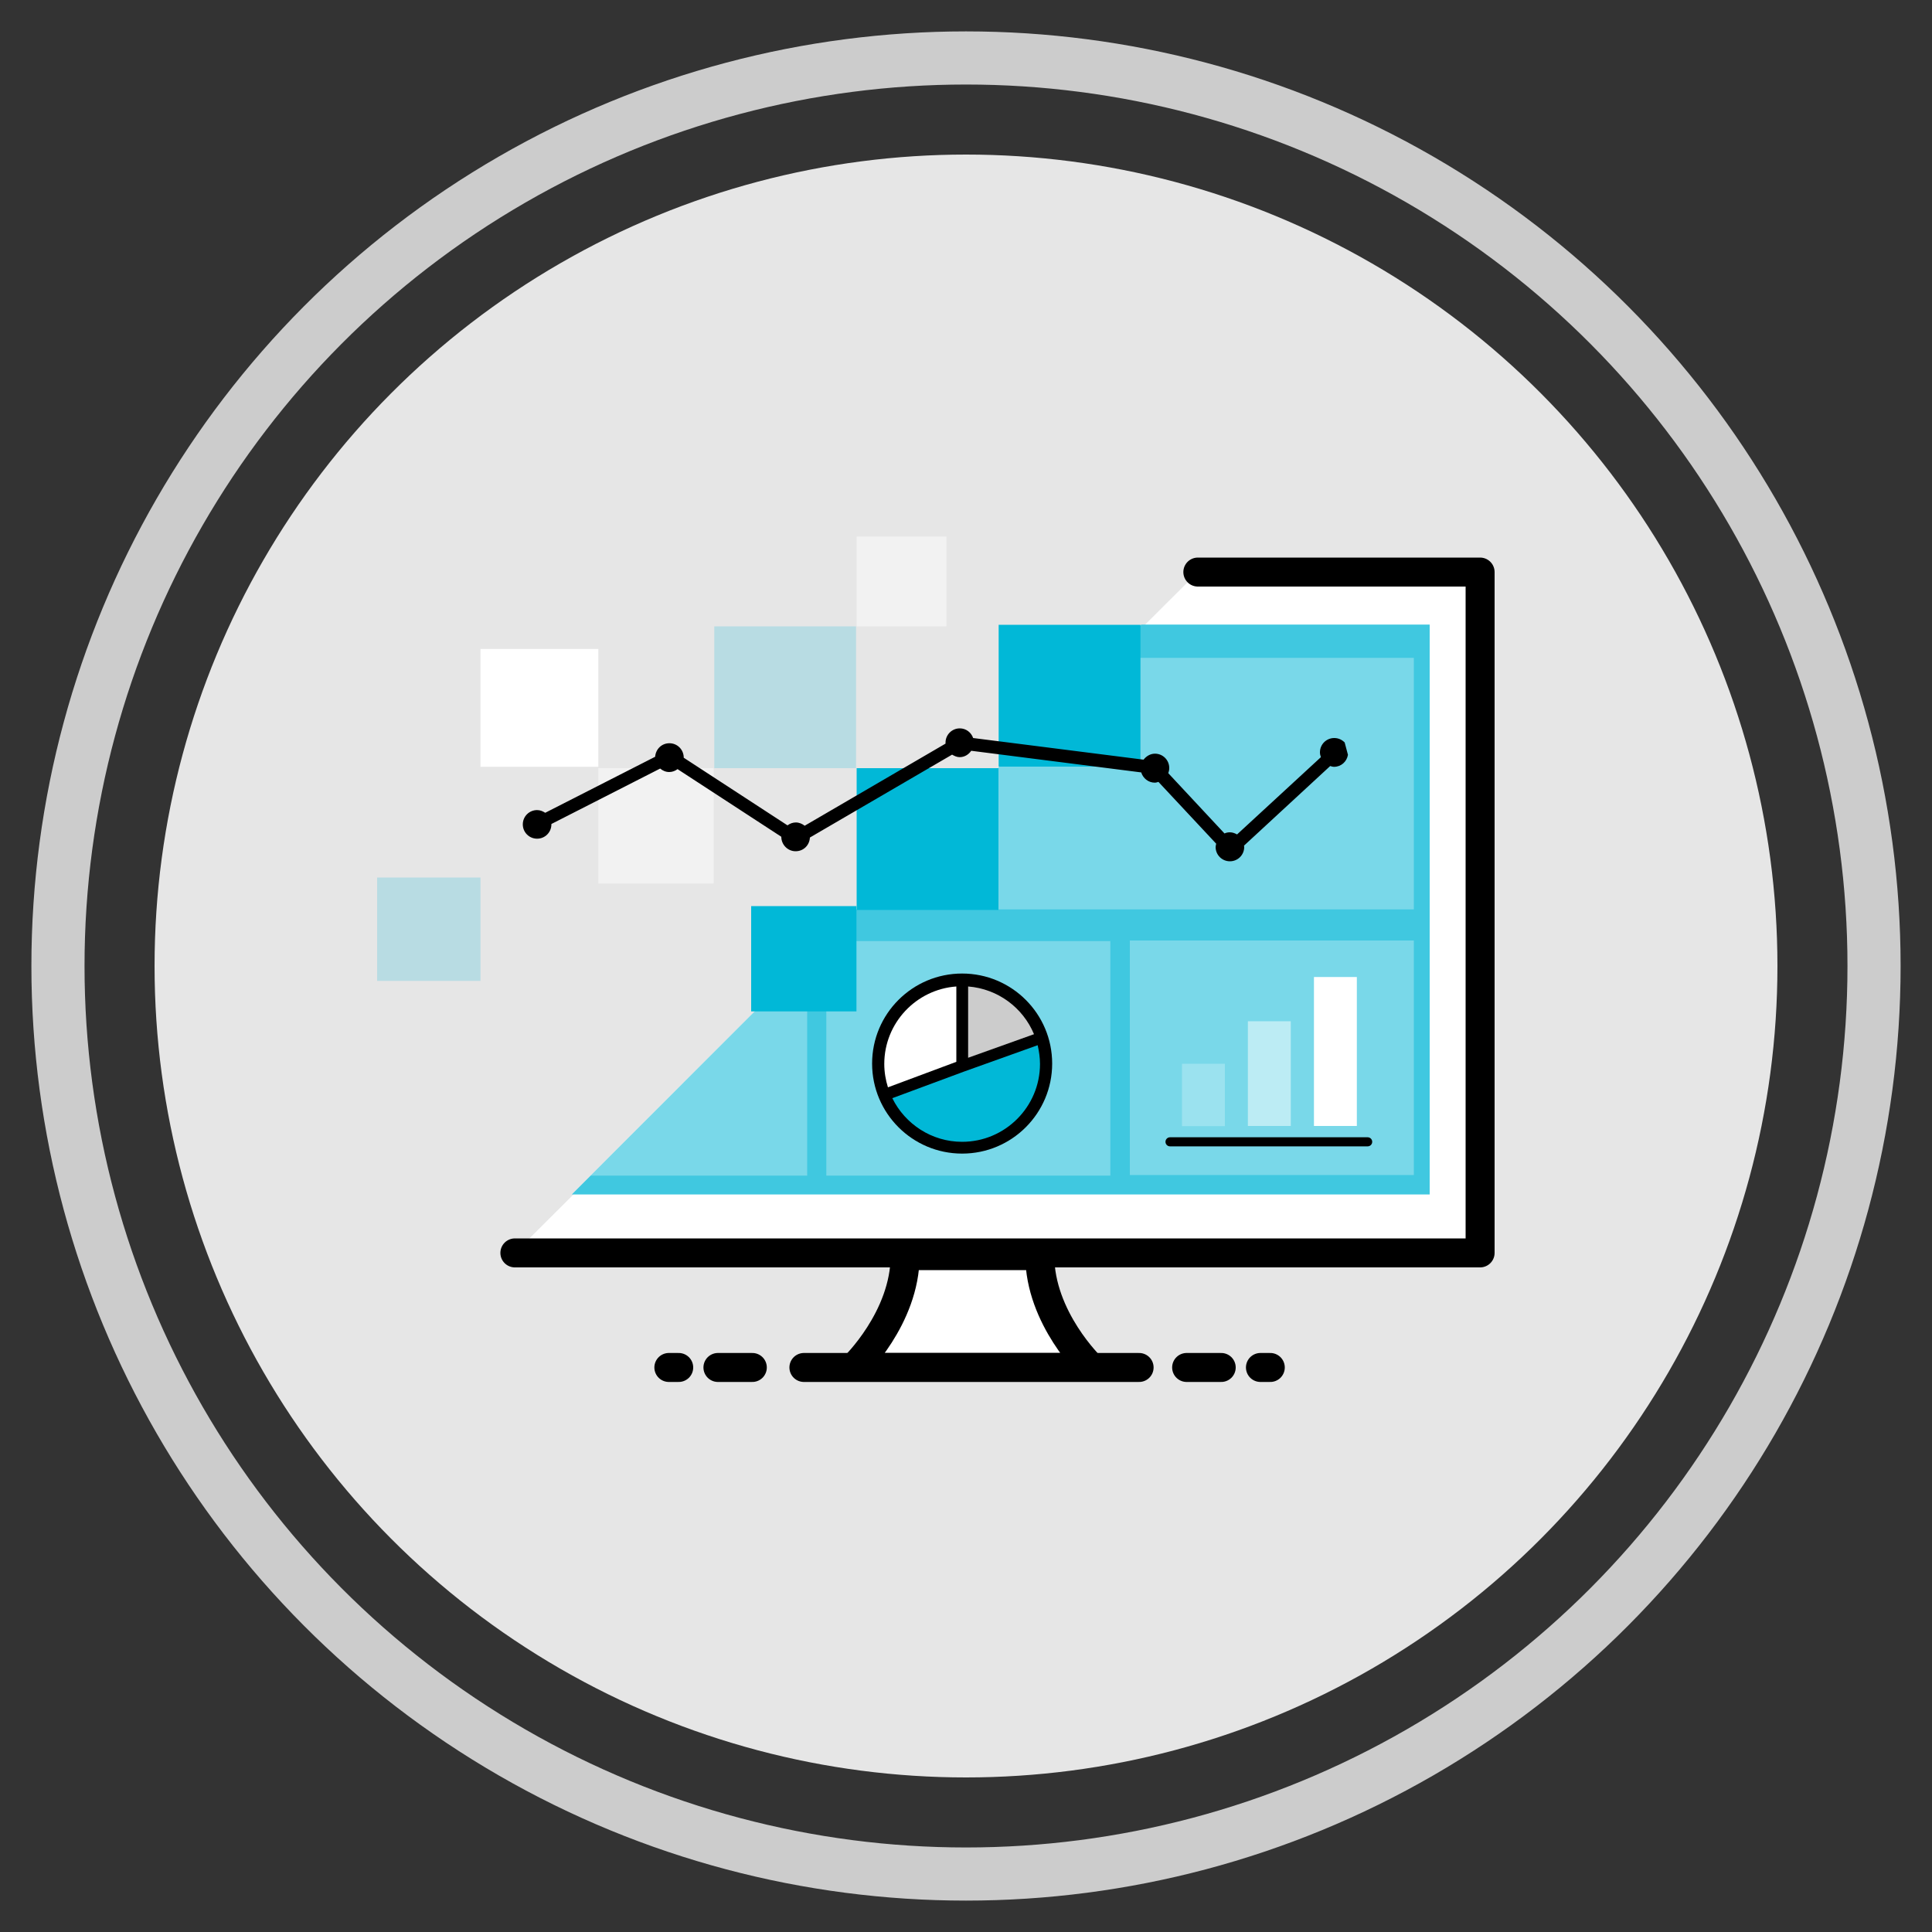 <?xml version="1.0" encoding="UTF-8"?><svg id="Page_Screen-Reference" xmlns="http://www.w3.org/2000/svg" viewBox="0 0 100 100"><rect x="0" y="0" width="100" height="100" fill="#333333" stroke="none"/><defs><style>.cls-1{fill:#f2f2f2;}.cls-2,.cls-3{fill:#01b8d7;}.cls-4{fill:#00b6d5;}.cls-5{fill:#e6e6e6;}.cls-6,.cls-7,.cls-8,.cls-9,.cls-10,.cls-11{fill:#fff;}.cls-12{fill:#ccc;}.cls-7{stroke-width:.47px;}.cls-7,.cls-8,.cls-13{stroke:#000;stroke-linecap:round;stroke-linejoin:round;}.cls-3{opacity:.2;}.cls-8,.cls-13{stroke-width:1.5px;}.cls-13,.cls-14{fill:none;}.cls-9{opacity:.5;}.cls-10{opacity:.3;}.cls-11{opacity:.25;}.cls-14{stroke:#ccc;stroke-miterlimit:10;stroke-width:2.75px;}</style></defs><circle class="cls-14" cx="50" cy="50" r="47"/><circle class="cls-5" cx="50" cy="50" r="42"/><line class="cls-13" x1="41.61" y1="70.78" x2="58.96" y2="70.78"/><path class="cls-8" d="M53.82,64.99c0,3.24,2.66,5.78,2.66,5.78h-12.29s2.66-2.54,2.66-5.78h6.97Z"/><line class="cls-13" x1="38.94" y1="70.78" x2="37.16" y2="70.78"/><line class="cls-13" x1="35.13" y1="70.78" x2="34.62" y2="70.78"/><line class="cls-13" x1="61.42" y1="70.78" x2="63.21" y2="70.78"/><line class="cls-13" x1="65.24" y1="70.78" x2="65.75" y2="70.78"/><polyline class="cls-8" points="62 29.61 76.61 29.61 76.61 64.85 26.65 64.85"/><polygon class="cls-4" points="74 61.82 29.6 61.82 59.07 32.33 74 32.33 74 61.82"/><polyline class="cls-11" points="74.77 61.82 29.57 61.82 59.07 32.33 74 32.33"/><polygon class="cls-10" points="41.78 60.85 30.57 60.85 41.36 50.04 41.78 49.63 41.78 60.85"/><rect class="cls-10" x="42.77" y="48.71" width="14.7" height="12.14"/><rect class="cls-10" x="58.48" y="48.68" width="14.7" height="12.14"/><g><rect class="cls-11" x="60.67" y="55.56" width="3.23" height="2.22" transform="translate(5.62 118.96) rotate(-90)"/><rect class="cls-9" x="63" y="54.46" width="5.42" height="2.22" transform="translate(10.13 121.28) rotate(-90)"/><rect class="cls-6" x="65.27" y="53.31" width="7.71" height="2.22" transform="translate(14.7 123.55) rotate(-90)"/></g><polygon class="cls-10" points="73.18 47.07 44.34 47.07 57.24 34.05 73.18 34.05 73.18 47.07"/><g><circle cx="49.8" cy="55.05" r="4.66"/><path class="cls-2" d="M46.19,56.85c.66,1.33,2.03,2.25,3.61,2.25,2.22,0,4.03-1.81,4.03-4.03,0-.33-.05-.66-.12-.97l-3.8,1.36-3.72,1.38Z"/><path class="cls-6" d="M49.5,51.06c-2.08,.15-3.73,1.89-3.73,4.01,0,.42,.07,.83,.19,1.21l3.54-1.32v-3.91Z"/><path class="cls-12" d="M50.11,51.06v3.69l3.41-1.22c-.57-1.37-1.87-2.35-3.41-2.47Z"/></g><line class="cls-7" x1="60.56" y1="59.1" x2="70.79" y2="59.1"/><rect class="cls-2" x="44.34" y="39.76" width="7.34" height="7.34"/><rect class="cls-3" x="36.97" y="32.42" width="7.34" height="7.34"/><rect class="cls-1" x="30.97" y="39.76" width="5.97" height="5.97"/><rect class="cls-1" x="44.34" y="27.77" width="4.65" height="4.65"/><rect class="cls-3" x="19.52" y="45.42" width="5.35" height="5.35"/><rect class="cls-2" x="38.88" y="46.9" width="5.45" height="5.45"/><rect class="cls-2" x="51.69" y="32.34" width="7.34" height="7.34"/><rect class="cls-6" x="24.87" y="33.59" width="6.1" height="6.1"/><path d="M69.6,38.43c-.14-.14-.32-.23-.54-.23-.41,0-.74,.33-.74,.74,0,.09,.02,.17,.05,.25l-4.34,4c-.11-.06-.23-.11-.37-.11-.1,0-.2,.02-.28,.06l-2.91-3.12c.03-.08,.05-.17,.05-.27,0-.41-.33-.74-.74-.74-.24,0-.45,.13-.59,.31l-8.82-1.12c-.1-.29-.37-.5-.69-.5-.41,0-.74,.33-.74,.74,0,.02,0,.03,0,.05l-7.29,4.25c-.13-.1-.28-.17-.46-.17-.16,0-.31,.06-.43,.15l-5.37-3.5h0c0-.42-.33-.75-.74-.75s-.71,.31-.74,.7l-5.69,2.9c-.12-.08-.26-.14-.42-.14-.41,0-.74,.33-.74,.74s.33,.74,.74,.74,.74-.33,.74-.74c0,0,0-.01,0-.02l5.63-2.87c.13,.11,.29,.18,.47,.18,.16,0,.31-.06,.43-.15l5.37,3.5h0c0,.41,.33,.75,.74,.75s.72-.31,.74-.71l7.36-4.29c.12,.07,.25,.13,.39,.13,.26,0,.47-.14,.6-.33l8.8,1.12c.09,.3,.37,.53,.7,.53,.07,0,.13-.02,.19-.04l2.99,3.2c-.01,.06-.03,.11-.03,.17,0,.41,.33,.74,.74,.74s.74-.33,.74-.74c0-.02-.01-.04-.01-.07l4.46-4.12c.07,.02,.13,.04,.2,.04,.37,0,.66-.27,.72-.62"/></svg>